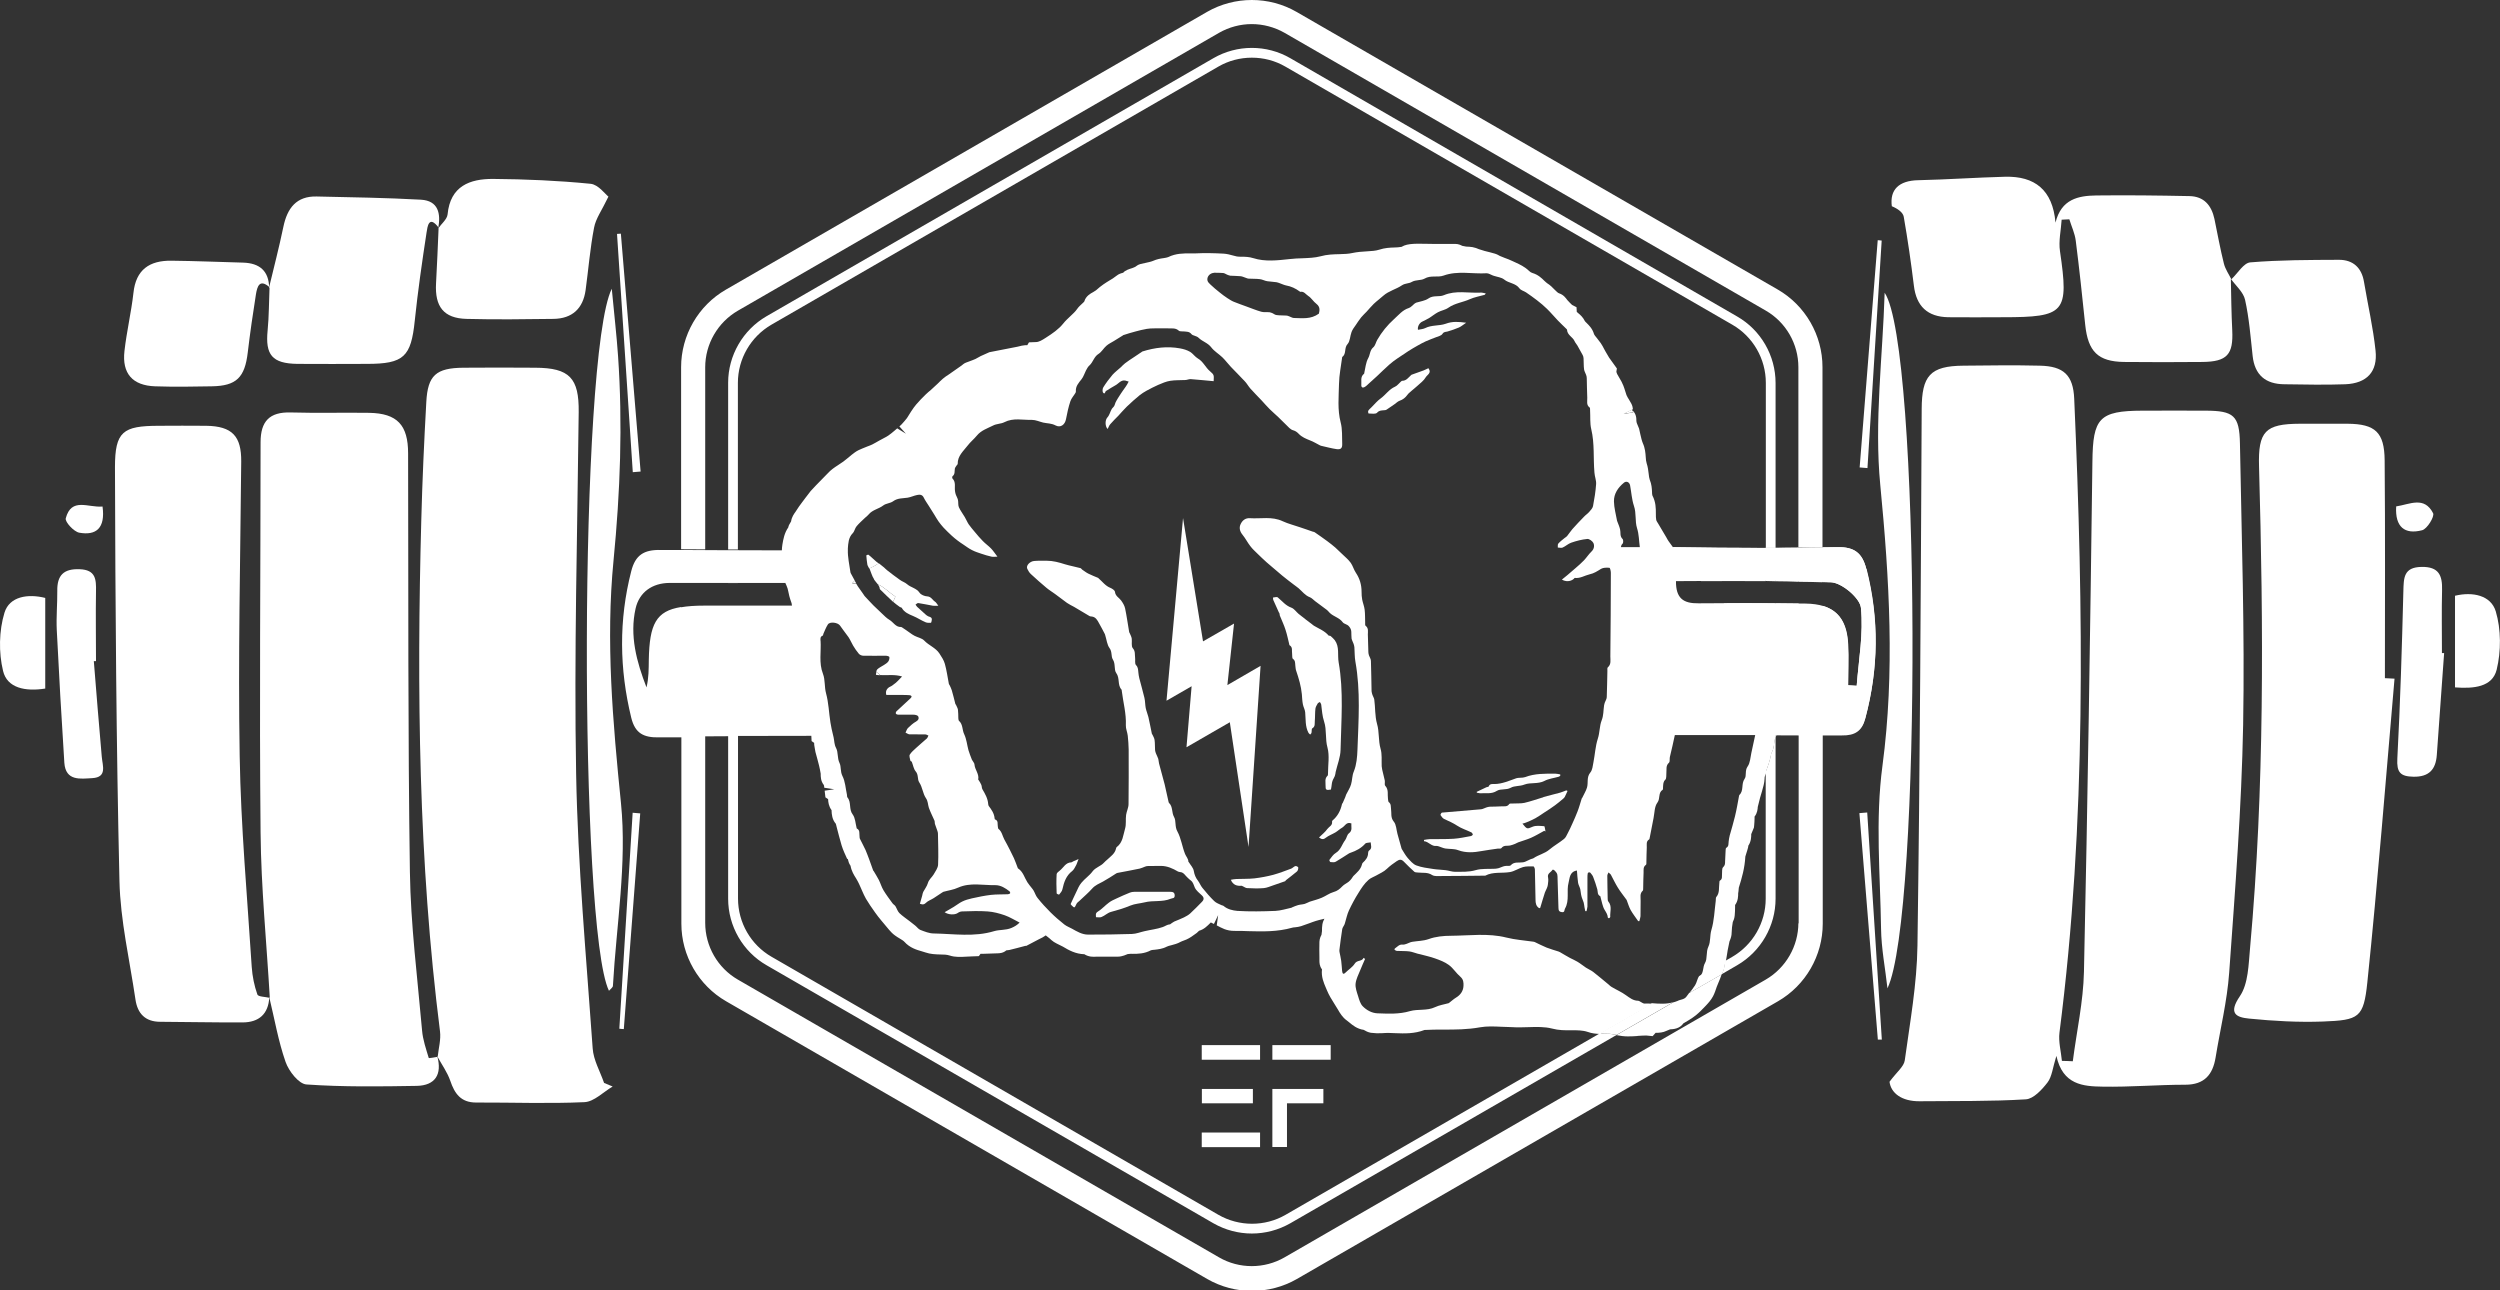 <?xml version="1.0" encoding="UTF-8"?>
<svg id="Livello_2" data-name="Livello 2" xmlns="http://www.w3.org/2000/svg" viewBox="0 0 195.05 100.66">
  <rect x="0" y="0" width="195.05" height="100.66" fill="#333333" stroke="none"/>
  <defs>
    <style>
      .cls-1 {
        fill: #fff;
        stroke-width: 0px;
      }
    </style>
  </defs>
  <g id="Livello_1-2" data-name="Livello 1">
    <g>
      <path class="cls-1" d="M34.15,82.44c.07-.66.26-1.33.18-1.97-1.68-13.27-1.82-26.59-1.46-39.92.08-3.06.22-6.12.39-9.18.11-2.09.76-2.66,2.89-2.68,1.87-.02,3.74-.01,5.61,0,2.68.01,3.42.81,3.39,3.46-.1,9.42-.37,18.83-.2,28.25.13,7.14.79,14.26,1.29,21.39.06.92.58,1.8.89,2.7l.67.28c-.73.43-1.45,1.18-2.19,1.22-2.82.13-5.64.02-8.47.03-1.18,0-1.67-.69-2.01-1.7-.23-.66-.66-1.26-1-1.88l.03.03Z"/>
      <path class="cls-1" d="M34.12,82.42c.38,1.4-.16,2.27-1.6,2.3-2.87.05-5.75.09-8.61-.11-.6-.04-1.38-1.04-1.63-1.76-.57-1.63-.86-3.35-1.27-5.04l.04.04c-.25-4.3-.68-8.59-.72-12.89-.1-10.15,0-20.3,0-30.45,0-1.64.69-2.38,2.36-2.33,2.04.06,4.08,0,6.12.03,2.18.04,3.03.95,3.03,3.16.03,10.89-.02,21.78.14,32.66.06,4.13.59,8.25.95,12.37.06.72.31,1.44.52,2.14.01.04.47-.05.71-.09,0,0-.03-.04-.03-.04Z"/>
      <path class="cls-1" d="M21.01,77.81c-.07,1.31-.81,1.95-2.07,1.96-2.15.01-4.29-.04-6.44-.05-1.17,0-1.77-.65-1.93-1.73-.45-3.08-1.18-6.16-1.25-9.25-.25-10.76-.32-21.53-.35-32.29,0-2.79.63-3.22,3.38-3.23,1.25,0,2.49-.02,3.74,0,2.03.03,2.75.81,2.73,2.8-.07,7.65-.25,15.31-.12,22.96.09,5.49.59,10.97.94,16.46.05.73.2,1.47.44,2.15.06.18.63.18.96.26,0,0-.04-.04-.04-.04Z"/>
      <path class="cls-1" d="M34.22,17.76c-.77-1.02-.87-.05-.94.38-.35,2.29-.68,4.58-.92,6.88-.29,2.82-.85,3.37-3.73,3.37-1.81,0-3.62.02-5.43,0-1.97-.03-2.51-.7-2.32-2.61.11-1.12.1-2.25.15-3.38l-.04.04c.38-1.58.79-3.16,1.12-4.75.3-1.44,1.01-2.4,2.6-2.36,2.71.06,5.42.1,8.13.25,1.37.08,1.56,1.09,1.35,2.23l.03-.05Z"/>
      <path class="cls-1" d="M34.19,17.82c.25-.36.69-.71.73-1.09.21-2.22,1.74-2.78,3.56-2.77,2.54.02,5.08.13,7.6.38.6.06,1.14.81,1.39,1-.51,1.07-.99,1.71-1.12,2.42-.31,1.61-.44,3.25-.66,4.87-.2,1.45-1.05,2.23-2.51,2.25-2.26.03-4.53.06-6.79,0-1.78-.05-2.47-.96-2.37-2.77.08-1.45.14-2.9.2-4.34,0,0-.04.06-.04.06Z"/>
      <path class="cls-1" d="M47.73,22.52c.19,2.04.38,3.64.49,5.25.37,5.32.17,10.61-.35,15.93-.62,6.32-.06,12.64.58,18.98.47,4.67-.36,9.48-.63,14.23,0,.13-.19.25-.31.39-2.34-4.84-2.33-49.64.22-54.77Z"/>
      <path class="cls-1" d="M21.03,22.41c-.79-.69-.96-.04-1.06.54-.24,1.51-.46,3.03-.64,4.55-.23,1.95-.88,2.61-2.81,2.64-1.47.03-2.95.05-4.42,0-1.76-.06-2.59-1-2.39-2.75.17-1.52.53-3.02.7-4.53.19-1.83,1.26-2.54,2.96-2.52,1.87.02,3.73.1,5.6.15,1.28.04,2.01.64,2.03,1.98,0,0,.04-.04.04-.04Z"/>
      <path class="cls-1" d="M7.32,51.58c.2,2.49.4,4.97.62,7.46.06.71.44,1.6-.74,1.67-.92.05-2.08.25-2.18-1.2-.22-3.45-.42-6.9-.59-10.35-.05-1.02.05-2.04.04-3.06-.02-1.21.49-1.74,1.75-1.69,1.25.05,1.29.79,1.27,1.73-.03,1.81,0,3.63,0,5.44-.05,0-.11,0-.16,0Z"/>
      <path class="cls-1" d="M3.54,53.72c-1.57.25-2.98-.04-3.3-1.37-.35-1.44-.32-3.14.11-4.55.39-1.27,1.83-1.49,3.18-1.15v7.06Z"/>
      <path class="cls-1" d="M48.44,18.23c.51,6.19,1.03,12.37,1.54,18.56-.2.02-.41.03-.61.05-.41-6.2-.82-12.4-1.23-18.59.1,0,.2-.01.3-.02Z"/>
      <path class="cls-1" d="M49.95,63.46c-.43,5.61-.85,11.22-1.28,16.83-.12,0-.23-.02-.35-.03.35-5.62.69-11.23,1.04-16.85.2.02.39.03.59.05Z"/>
      <path class="cls-1" d="M8,39.52c.23,1.69-.5,2.28-1.82,2.04-.42-.08-1.12-.84-1.05-1.12.44-1.66,1.75-.82,2.86-.92Z"/>
      <path class="cls-1" d="M161.72,82.8c.3-2.33.82-4.65.87-6.98.29-13.27.49-26.54.66-39.81.04-3.38.51-3.96,3.91-3.97,1.65,0,3.29-.01,4.94,0,2.17.01,2.62.38,2.66,2.56.13,7.32.38,14.64.25,21.95-.12,6.46-.63,12.91-1.09,19.35-.16,2.22-.7,4.4-1.06,6.61-.22,1.34-.88,2.12-2.36,2.12-2.15,0-4.3.19-6.45.15-1.52-.02-3.12-.14-3.61-2.4-.29.92-.34,1.61-.69,2.07-.43.56-1.09,1.28-1.69,1.32-2.76.17-5.53.12-8.3.15-1.41.01-2.23-.65-2.34-1.52.57-.77,1.12-1.18,1.19-1.67.41-2.98.95-5.96.99-8.95.2-13.95.26-27.91.33-41.86.01-2.6.65-3.37,3.26-3.39,1.99-.02,3.97-.05,5.96,0,1.85.04,2.6.73,2.68,2.58.72,16.51.96,33.01-1.15,49.45-.09.72.12,1.47.19,2.21.29,0,.57.02.86.03Z"/>
      <path class="cls-1" d="M186.82,52.96c-.69,7.9-1.3,15.8-2.12,23.68-.29,2.78-.65,2.95-3.47,3.06-1.91.07-3.85-.04-5.76-.23-1.01-.1-1.63-.4-.72-1.74.67-.98.68-2.48.8-3.77,1.13-12.5,1.05-25.03.7-37.56-.08-2.75.48-3.33,3.18-3.34,1.25,0,2.49,0,3.74,0,2.14.02,2.86.66,2.88,2.85.05,5.67.02,11.33.02,17,.25.01.51.02.76.04Z"/>
      <path class="cls-1" d="M174.05,21.73c.03,1.35.04,2.7.11,4.05.09,1.88-.4,2.44-2.33,2.46-2.04.02-4.08.02-6.12,0-2.02-.03-2.8-.81-3.02-2.88-.23-2.2-.46-4.39-.74-6.58-.07-.57-.33-1.11-.5-1.67-.2.01-.4.02-.6.03-.05.82-.25,1.66-.13,2.46.7,4.8.42,5.15-4.47,5.15-1.42,0-2.83.02-4.25,0-1.61-.03-2.49-.85-2.68-2.47-.22-1.8-.48-3.59-.79-5.37-.06-.34-.47-.63-.93-.82-.17-1.28.54-2,2.06-2.03,2.26-.05,4.51-.21,6.77-.27,2.32-.06,3.72,1.02,3.94,3.58.45-1.84,1.78-2.1,3.18-2.12,2.42-.03,4.85,0,7.27.05,1.13.02,1.72.72,1.95,1.78.24,1.16.45,2.33.74,3.49.11.44.39.83.59,1.24l-.05-.05Z"/>
      <path class="cls-1" d="M147.04,22.84c2.81,4.13,2.91,48.6.22,54.27-.17-1.55-.48-3.1-.5-4.66-.06-4.23-.46-8.43.11-12.71.97-7.27.54-14.57-.17-21.89-.48-4.94.19-10,.34-15Z"/>
      <path class="cls-1" d="M174.1,21.78c.49-.46.95-1.27,1.47-1.31,2.3-.19,4.61-.19,6.92-.2,1.1,0,1.77.62,1.95,1.73.3,1.78.71,3.55.9,5.35.18,1.65-.68,2.56-2.36,2.63-1.58.06-3.17.02-4.75,0-1.47-.01-2.32-.72-2.48-2.22-.16-1.46-.27-2.94-.59-4.37-.13-.6-.73-1.1-1.12-1.65,0,0,.04.05.04.05Z"/>
      <path class="cls-1" d="M190.69,50.96c-.19,2.65-.38,5.3-.57,7.94-.08,1.13-.6,1.72-1.82,1.7-1.03-.02-1.32-.34-1.26-1.42.23-4.34.36-8.69.47-13.03.03-1.05,0-1.9,1.43-1.92,1.34-.02,1.62.67,1.59,1.8-.04,1.64-.01,3.28-.01,4.92.06,0,.12,0,.18,0Z"/>
      <path class="cls-1" d="M191.54,46.48c1.37-.33,2.8-.04,3.18,1.22.42,1.41.42,3.11.07,4.55-.34,1.36-1.8,1.49-3.25,1.38v-7.14Z"/>
      <path class="cls-1" d="M146.81,18.76c-.37,5.92-.74,11.84-1.11,17.76-.2-.02-.41-.03-.61-.05.47-5.91.94-11.82,1.41-17.73.1,0,.21.02.31.03Z"/>
      <path class="cls-1" d="M146.51,81.11c-.48-5.89-.96-11.78-1.44-17.67.2-.02.4-.03.61-.05.38,5.91.76,11.81,1.14,17.72-.1,0-.21,0-.31,0Z"/>
      <path class="cls-1" d="M186.95,39.51c1.06-.16,2.19-.82,2.88.53.13.25-.46,1.23-.86,1.33-1.35.35-2.12-.25-2.02-1.86Z"/>
      <polygon class="cls-1" points="92.3 40.42 91.01 54.67 92.97 53.54 92.57 58.3 95.95 56.35 97.41 66.08 98.35 51.95 95.76 53.45 96.28 48.65 93.86 50.04 92.3 40.42"/>
      <g>
        <path class="cls-1" d="M98.31,81.54v1.14h-4.55v-1.14h4.55ZM93.77,86.08v-1.12h3.98v1.12h-3.98ZM94.9,88.36h3.41v1.14h-4.55v-1.14h1.14Z"/>
        <path class="cls-1" d="M103.82,81.54v1.14h-4.55v-1.14h4.55ZM99.27,84.96h3.98v1.12h-2.84v3.41h-1.14v-4.53Z"/>
      </g>
      <g>
        <path class="cls-1" d="M126.67,32.28l.75-.11c0-.05-.05-.14-.12-.2l-.63.31s0,0,0,0Z"/>
        <path class="cls-1" d="M56.81,47.24c-.6,0-1.19,0-1.79,0h0c.6,0,1.19,0,1.79,0h0Z"/>
        <polygon class="cls-1" points="103.95 72.11 103.96 72.11 103.94 72.11 103.95 72.11"/>
        <path class="cls-1" d="M61.79,47.24c-1.41,0-2.82,0-4.23,0h0c1.41,0,2.82,0,4.23,0h0Z"/>
        <path class="cls-1" d="M144.2,51.89c0,.53-.02,1.05-.02,1.58,0-.53.01-1.05.02-1.58Z"/>
        <path class="cls-1" d="M145.14,50.46c.09-1.02.14-2.03.03-3.03-.02-.19-.12-.41-.28-.63.16.22.26.44.28.63.1,1,.06,2.01-.03,3.03Z"/>
        <path class="cls-1" d="M55.02,28.66c0-1.82.98-3.51,2.55-4.42L95.11,2.56c.79-.45,1.67-.68,2.55-.68s1.77.23,2.56.68l37.54,21.67c1.58.91,2.55,2.6,2.55,4.42v14.06c.63,0,1.25,0,1.88-.02v-14.05c0-2.49-1.34-4.81-3.49-6.05L101.16.93c-2.15-1.24-4.83-1.24-6.99,0l-37.54,21.67c-2.15,1.24-3.49,3.56-3.49,6.05v14.2c.63,0,1.25,0,1.88.01v-14.21Z"/>
        <path class="cls-1" d="M57.57,29.87c0-1.87,1-3.6,2.62-4.54L95.05,5.2c.81-.47,1.71-.7,2.62-.7s1.81.23,2.62.7l34.86,20.13c1.62.93,2.62,2.67,2.62,4.54v12.88c.25,0,.51,0,.76,0v-12.87c0-2.14-1.15-4.13-3-5.19L100.67,4.54c-1.85-1.07-4.15-1.07-6,0l-34.86,20.13c-1.85,1.07-3,3.06-3,5.19v13.01c.25,0,.51,0,.76,0v-13.01Z"/>
        <path class="cls-1" d="M57.57,47.24c-.25,0-.51,0-.76,0h.76Z"/>
        <path class="cls-1" d="M61.28,45.46c-1.24,0-2.48,0-3.71,0v.02c1.24,0,2.48,0,3.72,0,0,0,0-.02,0-.02Z"/>
        <path class="cls-1" d="M56.81,45.49v-.02c-.6,0-1.19,0-1.79,0h0c.6,0,1.19.01,1.79.01Z"/>
        <path class="cls-1" d="M53.14,45.48c-.3,0-.61,0-.91,0,.3,0,.61,0,.91,0h0Z"/>
        <path class="cls-1" d="M55.02,45.48h0c-.63,0-1.25,0-1.88,0h0c.63,0,1.25,0,1.88,0Z"/>
        <path class="cls-1" d="M57.57,45.47c-.25,0-.51,0-.76,0v.02c.25,0,.51,0,.76,0v-.02Z"/>
        <path class="cls-1" d="M66.69,45.3c-.06.06-.13.12-.19.19-.35,0-.71,0-1.06,0,.45,0,.9,0,1.35,0-.04-.06-.07-.13-.11-.19Z"/>
        <path class="cls-1" d="M68.19,45.21c.09.13.2.25.3.38.46.18.91.66,1.37.96-.06.13-.12.27-.18.4.17.15.35.28.53.41.05.03.13.03.15.07.19.35.57.5.88.63.34.14.64.35.98.49.12.05.27.05.41.04.03,0,.06-.15.07-.23.02-.19-.12-.22-.27-.27-.08-.03-.16-.1-.23-.16-.22-.19-.44-.39-.65-.59-.05-.05-.08-.12-.12-.17.07-.04.15-.13.21-.12.39.06.77.14,1.15.21.12.02.25,0,.42,0-.12-.15-.17-.26-.25-.31-.21-.13-.3-.4-.61-.42-.21-.01-.49-.12-.6-.28-.25-.37-.69-.41-.99-.68-.16-.14-.38-.2-.55-.33-.34-.24-.67-.49-1-.75-.09-.07-.16-.15-.24-.22-.13-.11-.27-.21-.4-.32-.03.02-.07.02-.09.04-.19.15-.42.25-.64.35,0,0,0,0,0,.02.12.28.19.59.36.84Z"/>
        <path class="cls-1" d="M111.46,28.72c-.14.06-.26.13-.39.18-.31.11-.61.22-.92.33-.03,0-.05.03-.07.05-.2.18-.36.43-.68.43-.04,0-.08.05-.12.08-.15.13-.27.31-.44.38-.46.2-.72.62-1.1.9-.27.19-.49.46-.73.7-.09.09-.19.17-.26.28-.03.05.01.21.02.21.23,0,.55.07.67-.06.16-.18.32-.17.5-.19.08-.01.17,0,.24-.05.22-.14.42-.29.63-.43.13-.09.24-.21.38-.26.27-.09.46-.25.62-.47.08-.12.21-.2.31-.3.16-.14.33-.27.48-.41.23-.21.49-.4.64-.66.11-.19.48-.34.21-.69Z"/>
        <path class="cls-1" d="M82.89,69.38c.12-.55.29-1.06.76-1.42.13-.1.21-.28.3-.44.07-.12.1-.26.2-.5-.18.08-.3.13-.43.19-.04.02-.08.06-.13.07-.45.01-.61.41-.9.64-.1.08-.24.18-.25.28-.03.5-.02,1,0,1.5,0,.04.18.11.19.1.1-.13.23-.26.26-.42Z"/>
        <path class="cls-1" d="M85.95,71.54c.25-.1.46-.32.72-.39.52-.14,1.03-.29,1.53-.5.34-.14.74-.16,1.11-.25.65-.17,1.37,0,2.03-.28.13-.06.31,0,.31-.25,0-.25-.15-.29-.34-.29-.48,0-.96,0-1.44,0h0c-.46,0-.92-.01-1.38,0-.11,0-.23.02-.33.06-.35.14-.69.29-1.03.45-.21.1-.43.19-.61.33-.3.22-.55.51-.86.7-.22.13-.15.28-.15.44.15,0,.32.04.44-.02Z"/>
        <path class="cls-1" d="M99.81,47.81c.03.06.02.14.04.21.15.38.33.74.45,1.13.12.37.2.76.29,1.13,0,.02,0,.05.02.06.27.16.16.43.2.66.02.14-.01.35.06.4.2.14.17.33.19.52.02.14.02.29.07.42.2.59.38,1.19.44,1.82.02.26.03.53.08.79.04.21.16.41.18.62.05.54-.01,1.11.26,1.61.03.05.09.09.13.13.03-.04.09-.08.1-.13.03-.12,0-.31.06-.35.25-.15.18-.37.2-.57.03-.33.01-.66.05-.98.02-.14.11-.27.18-.4.03-.05.11-.07.17-.11.03.07.09.13.1.2.06.45.08.89.23,1.34.21.64.07,1.34.26,2.02.17.63.04,1.34.04,2.01,0,.06,0,.14-.03.18-.25.22-.15.51-.16.78-.01.33.05.37.42.3.01-.07.02-.15.04-.23.02-.15.03-.3.08-.44.04-.13.13-.25.18-.38.04-.1.05-.22.07-.33.13-.57.37-1.14.38-1.72.05-2.28.25-4.56-.15-6.83-.1-.57.08-1.2-.3-1.72-.09-.12-.21-.22-.32-.32-.04-.04-.14-.02-.17-.05-.3-.36-.74-.52-1.12-.75-.06-.03-.11-.08-.16-.12-.15-.11-.3-.23-.45-.34-.2-.16-.41-.32-.61-.48-.19-.16-.34-.4-.56-.48-.45-.16-.72-.52-1.06-.8-.07-.06-.25,0-.37.01,0,.06,0,.14.02.19.15.34.3.67.45,1Z"/>
        <path class="cls-1" d="M120.38,62.22s-.02,0-.03,0c-.47.14-.94.31-1.42.42-.28.06-.59.03-.89.05-.1,0-.26-.01-.29.04-.15.23-.37.17-.58.18-.32.02-.63.02-.95.03-.09,0-.18.04-.26.06-.14.04-.27.13-.41.14-.98.09-1.95.17-2.93.25-.06,0-.14,0-.17.05-.04.04-.08.14-.05.17.08.11.16.24.28.29.35.16.69.31,1.01.52.33.22.73.34,1.1.52.06.03.11.11.12.17,0,.03-.09.11-.15.12-.45.08-.89.18-1.34.21-.62.04-1.25.02-1.87.03-.15,0-.3.04-.45.06,0,.03,0,.07,0,.1.37.03.58.43.99.37.06,0,.12.02.18.04.16.05.32.13.49.16.33.05.69.01,1,.13.61.23,1.25.18,1.83.07.41-.08.83-.12,1.25-.19.1-.01.26.02.3-.04.19-.26.46-.15.7-.21.12-.03.24-.07.36-.12.09-.03.16-.09.25-.12.33-.12.67-.21.99-.35.36-.16.69-.36,1.04-.55.03.02.06.03.1.05-.03-.14-.06-.41-.1-.41-.3-.02-.64-.07-.9.04-.44.18-.43.22-.8-.24.11-.03.2-.05.29-.09.24-.1.49-.2.72-.33.24-.13.47-.3.7-.45.28-.18.56-.36.83-.56.22-.16.42-.33.62-.5.05-.04.11-.09.14-.15.08-.15.14-.3.22-.47-.02,0-.07-.05-.11-.04-.16.05-.3.13-.46.17-.43.12-.87.23-1.3.34Z"/>
        <path class="cls-1" d="M86.25,30.52s.07-.03.1-.05c.22-.13.43-.28.66-.4.26-.13.43-.44.78-.38.09.02.18.05.27.08-.04.08-.08.16-.13.24-.03.06-.07.12-.11.17-.13.19-.27.37-.39.56-.14.22-.29.44-.4.67-.06.13-.05.25-.19.38-.16.14-.21.4-.32.6-.03.07-.08.13-.13.19-.18.2-.18.69.03.89.07-.13.11-.27.2-.37.2-.23.42-.45.64-.67.22-.24.43-.49.66-.71.32-.31.65-.6.99-.88.17-.14.36-.25.55-.36.3-.16.6-.32.9-.45.31-.13.62-.27.95-.32.38-.06.77-.04,1.16-.06.14,0,.29-.08.43-.07.59.04,1.18.11,1.79.16.02-.46.05-.49-.28-.77-.36-.3-.53-.76-.95-1-.23-.13-.39-.39-.61-.52-.24-.14-.51-.22-.79-.27-.99-.18-1.96-.06-2.92.24-.02,0-.03.02-.05.03-.21.14-.43.29-.64.43-.23.15-.46.3-.68.47-.12.09-.22.21-.33.31-.21.19-.45.37-.64.58-.26.31-.51.64-.72.98-.07.11-.08.34-.01.42.13.15.15-.05.21-.13Z"/>
        <path class="cls-1" d="M106.21,30.04c-.01.17.1.24.23.17.13-.06.24-.18.35-.28.22-.19.43-.39.64-.58.32-.3.63-.61.96-.9.2-.18.42-.34.64-.49.28-.19.56-.38.84-.56.24-.15.48-.3.72-.43.21-.12.43-.24.65-.34.26-.12.53-.21.8-.32.18-.07.41-.12.5-.26.12-.19.26-.14.41-.19.3-.09.6-.19.88-.31.18-.08.33-.22.56-.37-.59-.08-1.07-.12-1.6.08-.51.18-1.09.08-1.6.34-.16.08-.37.09-.56.13-.05-.24.11-.54.34-.64.19-.09.38-.19.57-.3.22-.14.42-.31.65-.43.26-.14.57-.18.81-.35.51-.36,1.13-.42,1.68-.67.36-.16.77-.23,1.16-.34.01,0,.02-.03.08-.11-.16-.03-.29-.07-.41-.06-.95.05-1.92-.2-2.86.2-.37.16-.82-.02-1.21.26-.26.18-.62.22-.94.32-.05.02-.11.06-.15.09-.14.11-.27.28-.43.33-.49.15-.8.55-1.16.87-.52.47-.96,1.01-1.31,1.62-.11.19-.15.45-.31.58-.27.23-.24.57-.39.84-.19.34-.22.77-.31,1.16,0,.02,0,.05-.02.06-.31.25-.18.59-.21.9Z"/>
        <path class="cls-1" d="M115.24,61.85c.1.01.2.05.29.04.42-.03.84.08,1.26-.19.29-.18.71-.04,1.08-.24.29-.17.7-.1,1.07-.25.47-.18,1.04-.02,1.55-.28.34-.18.74-.22,1.12-.33.04-.01.08-.05.12-.07,0-.04,0-.07,0-.11-.13-.02-.26-.06-.39-.06-.79,0-1.59-.02-2.35.27-.22.08-.5.02-.72.1-.54.19-1.07.43-1.66.44-.17,0-.38-.04-.47.2-.01.03-.11.02-.17.05-.26.12-.51.24-.76.36,0,.03.01.05.02.08Z"/>
        <path class="cls-1" d="M96.86,69.1s.09.04.13.06c.1.05.21.13.32.13.43.02.86.04,1.29,0,.24-.02.48-.13.72-.21.32-.11.64-.22.95-.33.02,0,.03-.05.05-.07.29-.23.59-.45.87-.69.07-.06.11-.21.1-.31,0-.04-.16-.13-.22-.11-.12.03-.21.15-.33.2-.46.17-.92.35-1.39.48-.49.13-.98.22-1.48.28-.46.05-.94.03-1.41.05-.14,0-.29.04-.43.06.17.41.47.49.83.47Z"/>
        <path class="cls-1" d="M138.53,57.53c.04-.08.06-.16.09-.25-.03,0-.06,0-.09,0v.25Z"/>
        <path class="cls-1" d="M137.77,57.28v2.94c.16-.43.33-.87.43-1.43.05-.11.13-.25.17-.44.03-.13.04-.25.06-.38.02-.19.04-.3.09-.39,0-.02,0-.03.02-.05v-.25c-.25,0-.51,0-.76,0Z"/>
        <path class="cls-1" d="M128.89,78.27l-4.09,2.36c.12,0,.24.01.35.02.29,0,.57,0,.8.07.06.02.12,0,.18.02l4.42-2.55c-.55.17-1.11.12-1.66.08Z"/>
        <path class="cls-1" d="M134.61,74.97l-2.04,1.18c-.15.2-.18.5-.32.72-.13.21-.29.4-.44.6l2.54-1.46c.07-.16.14-.31.18-.5.04-.18.06-.36.09-.54Z"/>
        <path class="cls-1" d="M68.49,45.59c.07.1.14.21.15.35,0,.03.04.06.07.09.31.3.62.61.94.9,0,0,.02.01.03.02.06-.13.12-.27.18-.4-.46-.3-.91-.78-1.37-.96Z"/>
        <path class="cls-1" d="M68.55,43.96c-.06-.05-.12-.09-.18-.14-.21-.18-.4-.37-.61-.54-.03-.02-.17.04-.17.06.02.24.04.47.08.7.02.11.1.21.15.32.22-.11.44-.2.64-.35.03-.02.06-.02.09-.04Z"/>
        <path class="cls-1" d="M68.68,52.68c-.1-.09-.21-.17-.31-.26-.01.07-.02.15-.03.23.11.02.23.03.34.03Z"/>
        <path class="cls-1" d="M125.87,53s0,.01,0,.02v-.06s0,.02,0,.03Z"/>
        <path class="cls-1" d="M145.61,44.39c-.31-1.22-.91-1.73-2.26-1.7-.38,0-.77,0-1.15.01v2.72c.22,0,.44,0,.66.01.64.03,1.58.71,2.05,1.36.16.22.26.44.28.63.1,1,.06,2.01-.03,3.03-.09,1.02-.22,2.04-.3,3.05-.22-.01-.44-.03-.66-.04,0-.53.01-1.05.02-1.58s0-1.05-.02-1.58c-.08-1.7-.71-2.65-1.98-3.03v10.02c.5,0,1,0,1.49.01,1.03.02,1.58-.35,1.83-1.32,1.03-3.86,1.08-7.72.09-11.6Z"/>
        <path class="cls-1" d="M138.53,45.35c.6,0,1.19.02,1.78.04v-2.67c-.59,0-1.19.01-1.78.02v2.61Z"/>
        <path class="cls-1" d="M130.75,42.68h-.24c.08.13.16.26.21.41.02.04.12.14.2.21.08.08.17.16.24.25l.61.76c.25.3.37.45.51.6.14.15.28.29.43.43,1.69-.01,3.37,0,5.05,0v-2.59c-2.34,0-4.68-.02-7.02-.06Z"/>
        <path class="cls-1" d="M138.53,53.2c.05.13.11.25.12.42.02.24.06.48.11.72.1.5.2,1.07.1,1.68l-.04.34c-.03.29-.09.6-.2.92.57,0,1.13,0,1.7.01v-10.2c-.59,0-1.19-.01-1.78-.02v6.13Z"/>
        <path class="cls-1" d="M134.47,47.06c.14.14.28.27.42.41l.33.31c.18.16.35.33.52.5l.22.21c.27.25.58.53.77.93.09.18.21.34.32.5.23.32.5.68.62,1.17,0,.02.06.09.1.14v-4.16c-1.1-.01-2.2,0-3.3,0Z"/>
        <path class="cls-1" d="M140.31,45.39c.63.01,1.25.01,1.88.04v-2.72c-.63.01-1.25.01-1.88.02v2.67Z"/>
        <path class="cls-1" d="M137.77,42.74v2.59c.25,0,.51.01.76.02v-2.61c-.25,0-.51,0-.76,0Z"/>
        <path class="cls-1" d="M137.77,51.22s.02.03.03.05c.06.09.13.17.18.26l.51.91-.15.28h0s.06.1.09.17c.04.08.05.21.09.31v-6.13c-.25,0-.51,0-.76,0v4.16Z"/>
        <path class="cls-1" d="M126.09,51.83c.01-2.42.02-4.84.03-7.27,0-.34-.03-.68.21-.99.09-.12.07-.33.09-.5.02-.13.02-.26.04-.38h-1.81c-.05.39-.11.77-.18,1.16,0,0,1.11-1.47,1.65,1.47l-.24,7.66c.05-.28.12-.56.17-.84.02-.1.04-.2.04-.3Z"/>
        <path class="cls-1" d="M138.62,57.28c.11-.31.17-.63.2-.92l.04-.34c.1-.62,0-1.18-.1-1.68-.05-.24-.09-.48-.11-.72-.01-.17-.07-.28-.12-.42v4.08s.06,0,.09,0Z"/>
        <path class="cls-1" d="M144.17,50.31c.03.52.03,1.05.02,1.58,0-.53,0-1.05-.02-1.58Z"/>
        <g>
          <path class="cls-1" d="M127.78,80.82c.22-.01.44-.03.66-.03h0l.5.05.23-.26c.15,0,.31,0,.45-.03.14-.02.26-.06.39-.12l.29-.12c.24-.01.75-.04,1.04-.47l.39-.23c.2-.12.39-.25.57-.39.27-.22.51-.46.79-.76.19-.2.4-.43.56-.73.12-.23.21-.49.29-.74l.27-.66c.04-.09.07-.21.11-.31l-2.54,1.46c-.07.09-.13.18-.2.27-.18.25-.47.22-.69.34-.12.06-.24.08-.36.12l-4.42,2.55c.3.06.6.1.89.1.25,0,.5-.01.75-.03Z"/>
          <path class="cls-1" d="M134.34,76l1.19-.69c1.85-1.07,3-3.06,3-5.19v-12.6s0,.03-.02.05c-.05.1-.07.2-.09.39-.01.13-.03.25-.06.38-.04.19-.11.33-.17.44-.1.56-.26,1-.43,1.43v9.91c0,1.87-1,3.6-2.62,4.54l-.54.31c-.03.18-.05.36-.09.54-.04.19-.11.34-.18.5Z"/>
          <path class="cls-1" d="M145.61,44.39c-.31-1.22-.91-1.73-2.26-1.7-4.2.09-8.4.07-12.59,0h-.24c-.1-.15-.21-.3-.34-.47-.07-.09-.11-.19-.17-.29l-.64-1.08c-.06-.09-.14-.22-.15-.27-.03-.15-.03-.32-.03-.52,0-.4,0-.89-.27-1.4-.02-.04-.03-.19-.03-.29-.01-.25-.03-.59-.18-.95-.04-.1-.06-.27-.08-.45-.03-.25-.06-.53-.16-.83-.04-.12-.06-.29-.07-.48-.02-.31-.05-.7-.23-1.09-.08-.19-.13-.43-.19-.68-.03-.15-.06-.29-.1-.45l-.14-.34c-.03-.07-.06-.13-.07-.25,0-.2,0-.61-.36-.87.07.06.11.15.12.2l-.75.11s0,0,0,0l.63-.31.09-.05c-.01-.1-.03-.27-.13-.45-.06-.11-.12-.21-.18-.31-.07-.11-.14-.22-.19-.34l-.1-.31c-.05-.15-.09-.3-.15-.44-.08-.21-.19-.4-.31-.6-.12-.2-.23-.38-.23-.49l.04-.24-.61-.85c-.09-.15-.18-.3-.27-.46l-.11-.2c-.08-.16-.17-.32-.27-.47-.09-.13-.19-.26-.29-.38-.09-.11-.22-.26-.24-.34-.12-.41-.39-.67-.56-.84-.05-.05-.14-.13-.15-.16-.14-.29-.35-.48-.51-.61-.05-.04-.13-.12-.12-.1l-.02-.37-.35-.18c-.11-.11-.22-.21-.37-.38-.11-.15-.29-.41-.63-.52-.1-.03-.21-.14-.37-.3-.15-.16-.33-.34-.57-.49-.06-.04-.14-.12-.23-.2-.2-.2-.48-.47-.92-.6-.08-.02-.18-.08-.25-.15-.35-.34-.74-.52-1.09-.68l-.24-.11c-.19-.09-.39-.17-.59-.24l-.37-.15c-.09-.05-.22-.13-.39-.18-.26-.08-.53-.14-.8-.21l-.45-.14c-.13-.06-.29-.12-.5-.16-.16-.03-.33-.03-.49-.04l-.31-.06c-.11-.06-.3-.15-.55-.15-.6,0-1.19,0-1.79,0-.77,0-1.66-.08-2.19.13l-.2.1c-.19.04-.38.04-.57.05-.35.01-.74.03-1.17.17-.27.09-.61.11-.96.13-.38.02-.76.05-1.14.13-.3.07-.64.08-1,.09-.46.01-.97.02-1.5.17-.42.11-.89.13-1.4.15-.32.01-.64.02-.96.06-1.01.11-1.96.22-2.87-.07-.32-.1-.63-.11-.91-.11-.13,0-.25,0-.37-.02-.11-.02-.21-.05-.32-.08-.21-.06-.44-.12-.7-.14-.74-.04-1.49-.06-2.22-.02-.14,0-.28,0-.42,0-.49,0-1.09-.01-1.7.29-.07.03-.22.06-.36.08-.23.03-.52.08-.81.21-.16.07-.37.11-.59.16-.13.03-.27.06-.4.09-.2.05-.32.16-.41.22l-.24.1c-.23.07-.55.17-.7.36-.12.03-.34.08-.54.25-.17.14-.35.25-.54.36-.29.18-.61.37-1.04.76l-.22.14c-.21.11-.57.31-.69.72,0,.03-.11.12-.17.18-.12.11-.28.25-.41.44-.12.18-.31.35-.5.53-.2.19-.41.38-.58.6-.35.43-.81.75-1.36,1.1-.28.18-.52.33-.77.33h-.01l-.52.02-.13.22c-.1,0-.24,0-.43.04-.11.02-.23.05-.33.08l-2.2.43-.67.3c-.14.08-.28.16-.42.23-.15.07-.31.12-.46.18l-.27.1c-.16.06-.26.16-.35.23l-1,.7c-.16.1-.32.21-.46.33-.14.12-.28.26-.41.39l-.52.48c-.14.11-.27.23-.4.35-.26.25-.51.51-.75.79-.13.15-.24.31-.4.55l-.15.24c-.06.09-.11.18-.17.27-.11.15-.25.3-.41.48-.04.05-.1.09-.18.17l.51.57-.68-.42-.22.19c-.15.13-.31.26-.47.37-.1.07-.21.13-.33.19l-.39.21c-.18.1-.36.21-.54.3-.12.06-.24.1-.37.15l-.42.17c-.17.07-.38.16-.57.3-.17.12-.34.26-.5.4-.13.11-.26.21-.39.31-.14.1-.29.2-.43.29-.14.09-.29.19-.42.29-.12.09-.24.2-.4.37l-.87.89c-.15.15-.29.3-.43.46-.14.17-.27.34-.4.52l-.27.36c-.16.21-.32.43-.52.75-.1.14-.29.39-.34.74-.06.09-.11.18-.16.28-.03.07-.05.13-.06.19-.3.43-.39.92-.46,1.35-.03.15-.03.29-.04.44-1.14,0-2.27-.01-3.41-.01-.25,0-.51,0-.76,0-.6,0-1.19,0-1.79-.01-.63,0-1.25,0-1.88-.01-.54,0-1.08,0-1.61,0-1.32-.03-1.98.4-2.3,1.65-.98,3.82-.93,7.62,0,11.44.3,1.22.97,1.56,2.19,1.53.57-.01,1.15,0,1.72,0v14.54c0,2.49,1.34,4.81,3.49,6.05l37.54,21.67c1.08.62,2.29.93,3.49.93s2.42-.31,3.5-.93l37.54-21.67c2.15-1.24,3.49-3.56,3.49-6.05v-14.69c.49,0,1,0,1.49,0,1.03.02,1.58-.35,1.83-1.32,1.03-3.86,1.08-7.72.09-11.6ZM126.7,37.66c.2-.16.43-.04.48.21.1.53.13,1.09.3,1.6.2.58.07,1.19.24,1.73.16.5.15,1.01.22,1.49h-1.48c.02-.09.04-.19.13-.27.07-.06.07-.31,0-.37-.23-.22-.13-.5-.19-.74-.05-.22-.14-.42-.22-.63,0-.02-.02-.04-.02-.06-.09-.5-.23-1-.24-1.5-.01-.6.32-1.08.77-1.45ZM125.88,52.97v.05s0-.01,0-.02c0-.01,0-.02,0-.03ZM94.69,21.28c.25,0,.49,0,.74.02.11.01.21.09.31.13.08.03.17.07.25.08.26.02.53.01.8.04.13.01.26.08.39.12.08.03.17.07.26.07.29.02.57,0,.86.04.19.02.37.13.57.16.24.04.49.04.73.08.19.04.36.13.54.19.07.02.13.05.2.06.39.07.74.23,1.06.47.02.01.04.03.05.03.29-.06.43.2.62.32.24.15.4.44.64.62.32.25.24.54.19.76-.63.46-1.3.35-1.95.34-.12,0-.25-.09-.37-.13-.07-.03-.15-.06-.23-.06-.25-.02-.51,0-.76-.04-.11-.01-.2-.09-.3-.14-.08-.03-.16-.07-.25-.08-.21-.02-.44.02-.64-.04-.39-.11-.77-.27-1.16-.41-.33-.12-.67-.24-.99-.37-.17-.07-.33-.18-.49-.28-.21-.14-.42-.29-.61-.45-.24-.19-.48-.39-.7-.6-.1-.09-.21-.2-.24-.31-.08-.3.19-.6.5-.61ZM66.5,45.49c.06-.06.13-.12.19-.19-.1-.19-.21-.38-.31-.57-.01-.03-.03-.06-.03-.09-.08-.58-.22-1.17-.2-1.75,0-.04,0-.07,0-.11.03-.37.04-.84.38-1.18.14-.14.17-.39.3-.54.2-.24.44-.45.67-.67.09-.08.19-.15.27-.25.3-.37.79-.43,1.15-.71.21-.16.54-.16.76-.32.35-.26.74-.22,1.13-.28.25-.04.49-.16.74-.21.2-.04.4-.05.52.2.11.23.26.43.39.64.15.23.3.47.44.7.11.18.21.36.33.53.12.16.24.32.38.47.21.22.42.43.64.63.15.14.31.27.47.39.14.11.28.2.43.3.23.15.44.32.69.44.23.12.48.2.72.28.26.09.53.17.8.23.13.03.27,0,.46,0-.2-.26-.33-.46-.49-.63-.2-.21-.45-.38-.65-.59-.22-.22-.42-.46-.62-.7-.17-.2-.33-.39-.48-.6-.12-.18-.2-.39-.31-.57-.15-.26-.34-.5-.46-.77-.07-.17-.03-.38-.07-.57-.03-.13-.11-.26-.16-.39-.03-.09-.06-.19-.07-.29-.05-.33.09-.7-.2-.99-.03-.03-.02-.15,0-.17.22-.16.15-.4.19-.61.02-.08.09-.16.14-.24.03-.04.08-.08.08-.12-.01-.62.44-.99.77-1.42.22-.29.5-.51.73-.79.33-.4.8-.55,1.24-.77.3-.16.63-.13.9-.27.7-.36,1.44-.16,2.16-.18.29,0,.58.14.87.21.32.07.64.05.96.22.39.21.74-.05.82-.49.09-.47.19-.94.34-1.39.08-.24.27-.44.4-.66.02-.03.03-.08.03-.11-.03-.4.21-.66.44-.95.16-.2.23-.46.35-.69.08-.14.15-.29.27-.39.29-.26.35-.68.71-.9.24-.15.39-.44.61-.63.17-.15.38-.25.58-.37.24-.15.47-.29.71-.44,0,0,.01-.02.02-.02.32-.1.64-.21.97-.29.29-.08.58-.15.87-.2.18-.03.37-.04.55-.04.39,0,.78-.01,1.17,0,.27.01.54-.04.78.18.09.08.28.04.42.06.2.03.39-.01.57.21.1.13.4.12.57.3.29.28.71.38.98.74.23.3.58.5.86.77.24.23.43.5.66.74.36.38.74.75,1.1,1.14.16.17.27.38.42.55.28.32.59.62.88.93.21.23.41.46.63.68.21.21.45.41.67.62.21.2.41.4.61.6.18.16.31.37.58.44.15.04.3.15.41.27.25.26.56.38.88.51.27.1.52.26.78.39.03.01.06.03.08.03.4.09.8.2,1.2.26.34.05.46-.07.45-.4-.02-.56.02-1.15-.12-1.68-.26-1-.15-2-.13-3,.01-.7.16-1.4.25-2.11.35-.24.13-.7.42-1.01.2-.22.19-.63.31-.94.07-.19.2-.36.32-.53.14-.21.28-.42.43-.61.13-.16.28-.29.42-.44.19-.2.36-.42.56-.61.24-.23.51-.42.75-.64.43-.38,1-.5,1.45-.81.26-.17.55-.13.76-.26.33-.19.72-.1,1-.26.49-.29,1.03-.07,1.49-.24,1.11-.4,2.25-.11,3.36-.18.15,0,.3.1.45.16.04.01.07.03.11.04.27.09.6.12.81.29.36.3.89.27,1.19.69.11.15.34.2.51.31.29.2.58.4.86.62.27.21.54.43.78.67.3.29.56.61.85.91.21.22.44.43.66.65.02.02.05.04.05.07.02.42.45.56.59.89.05.12.15.22.22.34.14.24.28.49.41.74.04.08.07.17.07.26.02.29,0,.57.04.86.02.15.11.28.16.43.03.08.05.17.05.26.02.51.01,1.02.04,1.53.01.26-.09.56.19.76.04.03.02.15.03.24.03.48-.02.98.09,1.44.27,1.12.15,2.27.25,3.4.02.3.15.6.13.89-.04.57-.13,1.14-.24,1.71-.03.17-.18.32-.3.46-.12.14-.28.24-.4.37-.31.32-.62.64-.91.97-.15.17-.27.37-.42.55-.05.06-.12.09-.18.14-.17.14-.35.27-.5.44-.06.06-.03.21-.04.31.13,0,.28.05.38,0,.23-.1.43-.3.67-.38.4-.14.83-.25,1.25-.29.15-.02.41.17.48.32.09.2.06.46-.15.66-.22.21-.38.47-.59.69-.2.21-.42.4-.64.59-.22.19-.43.38-.65.56-.14.12-.29.23-.43.35.3.18.67.16.92-.05.03-.03.06-.08.09-.08.42.05.77-.19,1.15-.28.34-.07.61-.25.9-.43.17-.1.43-.1.65-.08.05,0,.11.26.11.39,0,2.18-.02,4.36-.04,6.53,0,.29.08.61-.2.85-.05.04-.03.18-.03.27-.02.68-.02,1.37-.05,2.05,0,.14-.1.28-.15.42-.03.07-.04.15-.06.23-.06.39-.03.77-.19,1.17-.17.43-.14.95-.3,1.43-.19.59-.22,1.23-.34,1.84-.05.27-.08.6-.24.79-.31.37-.15.79-.26,1.17-.08.28-.25.53-.37.8,0,.02-.03.03-.04.05-.11.34-.2.69-.33,1.02-.12.33-.27.64-.41.96-.11.25-.23.51-.36.75-.08.16-.16.34-.29.44-.36.29-.77.52-1.13.82-.37.32-.86.41-1.25.68-.06.04-.16.04-.23.08-.14.06-.27.13-.41.19-.06.03-.13.04-.2.05-.31.05-.66-.07-.93.23-.08.09-.32.02-.47.06-.16.03-.3.11-.46.16-.09.03-.2.04-.29.05-.51.03-1.05-.03-1.52.11-.54.16-1.06.12-1.6.13-.25,0-.5-.1-.76-.13-.31-.04-.63-.04-.94-.09-.45-.07-.91-.12-1.33-.28-.26-.1-.47-.36-.67-.58-.18-.21-.32-.47-.47-.71-.01-.02-.02-.04-.02-.06-.1-.37-.21-.74-.31-1.11-.09-.33-.09-.73-.29-.96-.26-.32-.16-.65-.21-.97-.03-.2.02-.4-.18-.55-.05-.04-.04-.17-.06-.26-.05-.34.07-.7-.21-1.01-.08-.08-.01-.28-.04-.42-.06-.28-.14-.56-.2-.84-.02-.09-.03-.18-.04-.27-.02-.46.04-.94-.09-1.37-.18-.64-.09-1.31-.27-1.92-.18-.64-.13-1.28-.22-1.92-.02-.12-.1-.23-.14-.35-.03-.09-.06-.19-.07-.29-.02-.79-.02-1.57-.05-2.36,0-.15-.1-.29-.15-.43-.03-.09-.05-.18-.05-.26-.02-.46-.02-.92-.04-1.38,0-.23.07-.49-.18-.68-.04-.03-.03-.15-.03-.24-.01-.34,0-.68-.04-1.01-.03-.26-.14-.52-.19-.78-.04-.2-.05-.41-.05-.61,0-.55-.14-1.04-.45-1.5-.16-.24-.23-.53-.39-.76-.18-.25-.42-.45-.64-.66-.19-.18-.38-.37-.57-.54-.2-.17-.41-.34-.63-.5-.32-.24-.66-.47-.99-.7-.04-.03-.1-.02-.14-.04-.33-.13-.67-.22-.99-.34-.45-.16-.92-.27-1.35-.47-.84-.4-1.71-.18-2.57-.24-.35-.02-.58.18-.71.45-.14.28-.08.57.14.84.23.28.39.61.61.89.17.23.39.42.59.62.22.22.45.43.68.64.14.12.28.24.42.36.27.23.53.46.8.68.28.23.58.46.87.68.14.11.28.2.41.31.28.24.5.56.88.7.15.06.27.2.4.3.31.23.63.46.94.7.08.06.13.15.21.22.3.29.75.37,1.01.73.1.14.33.14.48.31.13.15.18.27.19.44.01.17,0,.35.02.52.03.14.11.28.16.42.03.09.05.18.06.26.03.38.01.76.08,1.13.41,2.28.24,4.57.16,6.86-.02.57-.07,1.17-.28,1.69-.15.35-.12.69-.22,1.02-.08.28-.25.52-.38.79-.03.06-.04.13-.07.2-.06.15-.13.31-.2.46-.02.04-.06.06-.06.1-.11.5-.34.94-.74,1.27-.03.02-.04.08-.03.11.03.28-.24.37-.37.55-.17.24-.41.43-.65.66.2.15.33.18.52.03.23-.18.52-.28.77-.43.18-.11.33-.26.51-.36.23-.13.34-.49.73-.33-.04.26.11.54-.2.77-.15.11-.17.37-.29.53-.25.32-.33.75-.72.99-.21.12-.35.35-.51.55-.02.02.04.16.08.17.14.01.31.04.42-.03.35-.2.68-.43,1.02-.64.04-.03.09-.04.14-.06.44-.15.83-.36,1.14-.71.07-.08.26-.06.42-.1.02.25.13.47-.12.64-.05.03-.08.13-.08.19,0,.33-.19.56-.42.77-.03.03-.05.08-.06.13-.1.4-.4.63-.67.9-.05.05-.08.13-.13.19-.07.09-.14.18-.23.25-.16.13-.36.21-.5.36-.2.21-.39.37-.69.45-.32.09-.6.31-.91.44-.3.13-.63.21-.94.31-.13.05-.26.13-.39.17-.17.05-.36.05-.53.1-.15.04-.3.11-.45.17-.02,0-.03.03-.05.03-.42.09-.84.23-1.26.25-.99.04-1.99.06-2.97,0-.35-.03-.77-.12-1.08-.39-.03-.03-.09-.03-.14-.05-.2-.1-.43-.17-.59-.33-.33-.32-.63-.67-.92-1.03-.14-.17-.21-.38-.34-.55-.18-.23-.28-.47-.33-.77-.04-.24-.25-.45-.38-.67-.01-.02-.04-.03-.04-.04,0-.24-.18-.41-.26-.61-.23-.58-.31-1.23-.6-1.76-.22-.39-.08-.82-.26-1.13-.2-.35-.08-.8-.39-1.09-.01-.01-.02-.03-.03-.05-.1-.46-.2-.93-.31-1.39-.14-.55-.29-1.1-.44-1.64-.03-.12-.03-.25-.06-.36-.05-.14-.12-.28-.18-.42-.03-.08-.06-.17-.07-.26-.02-.27,0-.53-.04-.8-.02-.14-.1-.27-.16-.4-.01-.03-.04-.05-.05-.08-.09-.43-.17-.87-.27-1.3-.06-.24-.16-.47-.21-.71-.05-.26-.04-.53-.1-.79-.12-.51-.27-1.02-.4-1.53-.04-.14-.05-.28-.07-.42-.03-.21,0-.42-.19-.61-.11-.12-.04-.39-.07-.59-.03-.25.03-.49-.18-.73-.13-.15-.05-.49-.08-.74-.02-.14-.09-.27-.15-.41-.01-.04-.05-.07-.05-.1-.11-.62-.19-1.25-.32-1.86-.05-.22-.18-.43-.31-.61-.16-.22-.44-.33-.48-.67-.01-.12-.21-.25-.35-.31-.39-.15-.62-.48-.92-.74-.01-.01-.03-.03-.04-.04-.25-.11-.51-.2-.76-.33-.17-.08-.32-.21-.48-.31-.05-.03-.08-.1-.13-.12-.4-.11-.81-.18-1.21-.3-.47-.15-.94-.28-1.44-.28-.33,0-.65-.01-.98.02-.32.03-.65.35-.53.61.07.15.16.3.28.41.39.36.79.72,1.2,1.06.21.18.45.32.68.49.31.23.62.47.94.7.17.12.37.21.55.31.4.24.81.48,1.21.72.04.02.1.03.15.03.33.03.46.29.59.53.15.27.3.54.44.82.02.03.03.08.04.11.11.34.14.74.34,1.01.22.3.1.65.26.89.22.35.07.79.26,1.05.3.41.08.93.41,1.29.02.02.02.06.02.09.11.9.36,1.78.32,2.7-.01.27.12.54.15.82.04.35.06.71.07,1.07,0,1.42.01,2.84-.01,4.26,0,.28-.15.56-.19.84-.05.35.02.73-.08,1.07-.15.5-.17,1.08-.65,1.44-.04.03-.05.09-.06.13-.09.39-.41.59-.67.84-.09.08-.19.16-.27.25-.25.28-.65.36-.89.68-.24.33-.61.57-.87.89-.18.21-.29.49-.41.74-.15.29-.27.59-.43.92,0,0,.03.04.06.08.25.25.24.24.4-.1.05-.11.19-.18.28-.28.31-.3.65-.58.94-.91.24-.27.55-.39.85-.55.35-.19.69-.42,1.04-.64.03-.02.08-.03.12-.04.57-.11,1.14-.21,1.7-.33.14-.03.27-.1.41-.15.07-.03.15-.05.23-.05.34,0,.67-.01,1.01-.01.5,0,.93.2,1.34.44.04.02.1.03.15.04.3.01.41.28.6.44.08.07.16.16.25.22.19.14.22.36.31.55.11.24.35.42.55.61.18.17.18.33,0,.51-.3.3-.59.61-.91.9-.14.13-.32.22-.49.31-.24.12-.5.21-.75.32-.09.04-.16.11-.25.16-.03.02-.06.06-.09.06-.21.01-.38.15-.56.21-.45.16-.94.21-1.41.32-.33.07-.65.21-.99.22-1.14.04-2.29.05-3.43.05-.46,0-.86-.24-1.25-.46-.2-.11-.42-.19-.6-.33-.38-.3-.75-.62-1.09-.96-.35-.35-.69-.72-1-1.11-.14-.17-.2-.39-.31-.58-.09-.15-.22-.28-.32-.42-.06-.07-.11-.14-.16-.22-.23-.36-.33-.81-.71-1.07-.02-.01-.04-.02-.04-.04-.1-.26-.19-.52-.3-.77-.1-.22-.21-.44-.32-.65-.14-.27-.28-.55-.43-.81-.15-.28-.19-.62-.46-.83-.04-.03-.03-.13-.05-.2-.04-.19.06-.44-.22-.54-.02,0-.02-.05-.03-.08-.03-.38-.24-.68-.46-.97-.03-.04-.03-.1-.04-.15-.03-.43-.24-.79-.45-1.15-.06-.1-.04-.24-.09-.35-.05-.12-.12-.23-.19-.34-.01-.03-.05-.05-.05-.07.09-.43-.26-.76-.29-1.17,0-.1-.1-.2-.15-.3-.02-.03-.05-.06-.06-.1-.09-.24-.19-.48-.26-.72-.11-.41-.15-.86-.33-1.24-.17-.34-.09-.77-.41-1.05-.04-.04-.04-.13-.05-.2-.01-.22,0-.45-.03-.67-.02-.13-.1-.24-.15-.37-.01-.03-.04-.05-.05-.07-.09-.36-.18-.72-.28-1.07-.04-.13-.1-.25-.16-.38-.02-.04-.06-.08-.07-.13-.1-.52-.17-1.05-.31-1.55-.08-.29-.26-.56-.43-.82-.29-.44-.82-.62-1.18-1-.18-.19-.5-.24-.75-.37-.13-.06-.24-.15-.36-.23-.21-.15-.42-.3-.64-.44-.02-.01-.04-.02-.06-.02-.42.02-.6-.38-.91-.56-.22-.13-.4-.32-.59-.5-.22-.2-.43-.4-.64-.61-.01-.01-.02-.02-.03-.03-.22-.22-.43-.46-.65-.69-.05-.05-.08-.11-.12-.17-.14-.2-.29-.41-.43-.61-.03-.05-.06-.1-.09-.15-.02-.03-.03-.06-.05-.08-.45,0-.9,0-1.35,0,.35,0,.71,0,1.06,0ZM103.96,72.11s0,0,0,0h-.02s.02,0,.02,0ZM64.02,50.03c-.01-.16-.05-.36.17-.44.03-.01.03-.09.05-.14.11-.25.21-.51.35-.73.15-.24.78-.16.95.09.15.22.31.42.46.63.07.09.14.18.2.27.14.21.23.44.36.66.13.22.28.44.45.64.08.09.23.15.35.15.58.01,1.17,0,1.75,0,.1,0,.27.05.28.1.02.11-.02.25-.08.34-.08.12-.22.2-.34.28-.18.12-.38.2-.53.35-.04.04-.06.11-.07.18.1.09.21.17.31.26.57.03,1.13-.07,1.7.11-.23.23-.41.46-.67.63-.06.04-.1.09-.17.12-.2.08-.51.27-.39.69.4,0,.81,0,1.22,0,.2,0,.41,0,.61.02.05,0,.12.04.14.09.01.03-.03.11-.07.14-.37.35-.74.69-1.11,1.03-.04.04-.07.14-.04.18.02.04.11.08.17.08.4,0,.8,0,1.2,0,.13,0,.32.04.37.13.07.14.03.29-.16.4-.24.13-.44.32-.64.51-.09.09-.13.24-.19.36.1.04.19.12.29.13.42.01.84,0,1.26.01.08,0,.16.06.24.09,0,.01-.01.02-.02.03-.03.07-.05.14-.1.19-.28.25-.57.49-.84.74-.18.17-.38.33-.5.53-.06.11.02.31.05.47,0,.04.1.05.11.09.1.25.14.55.3.74.24.27.12.63.28.86.26.39.27.86.52,1.23.17.24.15.51.23.75.12.34.29.67.44,1.01.03.08.01.18.04.27.05.17.13.34.18.51.03.08.05.16.05.23.01.81.05,1.62.01,2.42-.01.26-.21.53-.35.77-.14.23-.37.39-.45.68-.07.24-.24.45-.36.68-.04.09-.06.19-.08.29-.06.2-.11.4-.18.63.13.04.28.12.47-.07.16-.16.41-.24.61-.37.22-.14.43-.28.65-.43.03-.02.07-.05.1-.06.39-.11.8-.16,1.16-.33.95-.42,1.93-.17,2.9-.19.42,0,.78.23,1.1.48.04.03.07.13.05.15-.04.05-.11.08-.18.08-.44.02-.88,0-1.32.05-.5.06-.99.16-1.48.27-.26.06-.52.13-.76.25-.23.11-.43.28-.65.41-.22.14-.45.26-.72.42.29.21.79.22,1.01.07.1-.07.23-.13.35-.13.66-.02,1.33-.05,1.99,0,.45.03.91.15,1.34.3.4.14.76.37,1.16.57-.19.19-.38.31-.64.42-.45.19-.92.12-1.35.25-1.55.47-3.13.21-4.7.18-.36,0-.72-.15-1.06-.28-.15-.06-.26-.23-.4-.34-.14-.11-.28-.22-.42-.33-.27-.21-.56-.4-.81-.64-.14-.14-.2-.36-.31-.54-.06-.09-.17-.14-.23-.23-.24-.33-.49-.66-.7-1.01-.15-.25-.23-.54-.36-.8-.12-.24-.27-.46-.4-.69,0-.02-.03-.03-.04-.04-.11-.31-.22-.62-.33-.92-.09-.23-.17-.46-.27-.69-.14-.3-.3-.59-.44-.88-.03-.06-.02-.14-.03-.21-.03-.21.05-.46-.21-.59-.01,0-.02-.04-.02-.06-.09-.35-.1-.76-.3-1.03-.32-.41-.09-.95-.41-1.33-.04-.05-.03-.14-.04-.21-.11-.5-.13-1.04-.36-1.48-.17-.35-.08-.71-.22-1-.19-.39-.09-.84-.27-1.17-.15-.29-.13-.55-.19-.82-.01-.06-.02-.11-.04-.17-.08-.33-.16-.66-.21-1-.12-.76-.14-1.54-.34-2.27-.14-.51-.06-1.05-.24-1.52-.34-.87-.13-1.74-.19-2.61ZM53.14,47.36c-1.96.31-2.47,1.35-2.52,4.12-.01.71,0,1.42-.18,2.15-.77-1.99-1.33-4.04-.85-6.16.29-1.27,1.3-1.98,2.64-1.99.3,0,.61,0,.91,0,.63,0,1.25,0,1.88,0,.6,0,1.19,0,1.79,0,.25,0,.51,0,.76,0,1.24,0,2.48,0,3.71,0,0,0,0,.02,0,.02.06.14.13.28.17.42.02.07.03.14.05.21.04.21.09.47.26.93,0,.05.02.13.03.19-1.41,0-2.82,0-4.23,0h-.76c-.6,0-1.19,0-1.79,0h-.05c-.73,0-1.32.04-1.83.13ZM140.31,72c0,1.82-.98,3.52-2.55,4.43l-37.54,21.67c-1.58.91-3.54.91-5.11,0l-37.54-21.67c-1.58-.91-2.55-2.61-2.55-4.43v-14.55c.6,0,1.19-.01,1.79-.01v12.68c0,2.14,1.15,4.13,3,5.19l34.86,20.13c.93.53,1.96.8,3,.8s2.07-.27,3-.8l25.47-14.7c-.06-.01-.12,0-.18-.02-.24-.06-.51-.07-.8-.07-.11,0-.23-.01-.35-.02l-24.51,14.15c-1.61.93-3.62.93-5.24,0l-34.86-20.13c-1.62-.93-2.62-2.67-2.62-4.54v-12.69c1.91,0,3.81,0,5.72-.01l.02.41.2.14c0,.1,0,.2.04.37.02.11.04.23.06.34l.15.55c.09.33.18.66.26,1.14,0,.23,0,.58.24.88.02.02.03.09.04.22l.78.12-.75.11.06.52.21.14s0,.01,0,.02c.01.21.04.53.27.84,0,0,0,.03,0,.06.01.25.04.67.33,1,.02.04.04.16.06.23l.19.73c.06.24.13.48.2.72.06.19.13.38.21.56l.22.49.06.03c.03.14.08.34.21.52.07.41.27.73.43.98l.12.21c.07.12.13.26.26.55l.1.23c.09.2.18.41.29.6.21.35.44.69.72,1.08.15.21.31.42.48.62.2.25.4.49.61.73.12.14.27.3.45.43.12.09.25.17.37.24.15.09.3.18.37.26.42.47.96.63,1.35.74.1.03.2.06.29.09.4.14.8.15,1.15.16.27,0,.53.01.74.08.45.15.91.11,1.31.09.14,0,.28-.02.43-.02l.54-.02.13-.18h.14s1.19-.04,1.19-.04c.12,0,.44-.01.68-.23l.24-.03c.36-.09.73-.18,1.24-.32h.08s.99-.52.99-.52c.09-.05.19-.09.28-.14l.22-.14s.02-.01.03-.02c.07.06.16.13.29.23.09.08.2.19.34.28.14.09.29.16.43.23.09.04.19.09.28.14.46.28.99.57,1.67.59.34.22.71.21.95.19.56,0,1.12,0,1.67,0,.19,0,.35-.05.48-.09l.28-.11c.14-.02.27-.03.41-.02.36,0,.89,0,1.41-.28.04-.02.19-.03.29-.04.25-.03.6-.06.94-.24.08-.04.21-.08.35-.11.22-.06.48-.12.74-.27.07-.04.15-.06.22-.09l.23-.09c.27-.12.48-.28.8-.51l.18-.17c.39-.11.64-.37.9-.63l.02-.02c.08.05.17.08.24.12l.33-.69h0l-.11.8c.37.19.75.44,1.41.43.35,0,.7,0,1.06.02,1.1.03,2.25.06,3.42-.27.07-.02.14-.03.21-.03.17-.02.33-.04.48-.09.22-.07.44-.15.65-.23.17-.06.34-.13.51-.18.16-.05.33-.09.5-.13.05-.01.11-.03.16-.04-.06.11-.13.27-.16.45-.03.17-.03.35-.03.52l-.04.29c-.06.11-.15.3-.16.54-.01.41-.01.81,0,1.22v.25c0,.13,0,.43.2.68-.07.58.14,1.05.3,1.43l.09.21c.15.37.37.72.59,1.07l.26.42c.16.28.36.62.7.86l.19.15c.25.21.61.51,1.12.58l.04.02c.12.07.29.17.53.21.32.04.61.05.88.03.34-.03.69-.02,1.03,0,.7.03,1.49.05,2.27-.25.49-.03.98-.03,1.46-.03.93,0,1.9,0,2.88-.18.51-.09,1.07-.07,1.67-.04.28.01.56.02.84.03.42.03.83.01,1.25,0,.65-.02,1.27-.04,1.85.11.52.14,1.02.14,1.49.13.47,0,.9,0,1.29.13.33.12.65.15.96.16l4.09-2.36c-.21-.01-.41-.02-.62-.01-.11,0-.22-.1-.33-.15-.05-.03-.11-.07-.16-.07-.38,0-.65-.22-.95-.43-.34-.25-.74-.42-1.11-.64-.11-.06-.2-.16-.3-.24-.38-.31-.76-.64-1.15-.94-.17-.13-.38-.21-.56-.33-.23-.15-.44-.33-.68-.47-.18-.11-.38-.19-.57-.29-.26-.14-.52-.3-.78-.45-.04-.02-.07-.03-.11-.05-.31-.1-.63-.19-.94-.31-.32-.13-.62-.29-.92-.43-.04-.02-.08-.02-.12-.03-.7-.1-1.41-.15-2.09-.32-1.43-.36-2.88-.15-4.32-.14-.59,0-1.21.06-1.75.26-.43.15-.85.14-1.27.21-.16.02-.3.11-.45.16-.1.03-.2.07-.29.06-.28-.04-.43.17-.62.3-.03.02-.04.1-.03.1.05.04.11.08.17.09.33.02.66,0,.98.04.22.03.44.12.66.18.06.02.12.03.18.04.39.11.8.19,1.18.33.37.13.76.28,1.07.51.34.25.57.64.9.92.24.21.25.45.24.71-.02.41-.24.71-.59.92-.18.11-.33.25-.5.38-.02.02-.05.04-.07.05-.35.1-.73.15-1.06.31-.63.3-1.33.13-1.96.31-.84.25-1.69.2-2.54.17-.44-.02-.85-.25-1.15-.56-.18-.19-.27-.5-.35-.77-.1-.32-.23-.66-.2-.98.04-.37.23-.72.37-1.07.11-.29.25-.57.37-.86-.04-.03-.07-.06-.11-.09-.14.31-.51.15-.7.46-.17.27-.47.45-.7.68-.21.21-.25.07-.28-.11-.03-.26-.03-.53-.07-.79-.03-.23-.09-.45-.13-.68-.01-.06-.02-.12-.01-.18.07-.54.13-1.08.22-1.62.02-.12.11-.22.16-.33.03-.05.04-.11.06-.17.1-.32.16-.65.3-.95.22-.47.47-.94.75-1.38.22-.36.46-.73.78-1.01.16-.15.39-.22.58-.33.29-.17.62-.3.85-.53.24-.23.5-.42.77-.6.23-.16.38-.15.57.05.26.27.53.53.81.78.07.06.21.04.32.06.35.04.71-.04,1.06.19.19.12.5.08.75.08,1.13,0,2.27-.02,3.4-.03.61-.32,1.29-.17,1.93-.28.35-.06.67-.29,1.02-.39.26-.07.54-.05.81-.05.04,0,.11.16.11.24.02.79.04,1.57.05,2.36,0,.26.04.51.29.66.03-.02.08-.02.08-.04.12-.39.23-.79.36-1.18.04-.12.11-.22.15-.33.03-.08.07-.17.08-.26.02-.19.06-.4.02-.58-.08-.33.22-.4.34-.6.06-.09.34.17.38.37.02.11.02.22.02.34.02.76.05,1.51.07,2.27,0,.2.07.3.28.32.23.02.16-.17.23-.28.37-.65.1-1.37.28-2.03.09-.32.06-.85.65-.94.03.32.04.64.09.96.03.17.13.33.17.49.04.18.04.36.09.54.04.18.13.34.18.52.03.12.04.24.06.36.02.1.04.2.06.3.03,0,.07,0,.1,0,.02-.12.06-.24.07-.35,0-.76,0-1.51,0-2.27,0-.1,0-.21.02-.31,0-.04.05-.09.09-.1.04,0,.11.01.13.05.08.1.17.2.21.32.12.31.23.63.32.96.05.19-.01.41.22.53.03.01.03.07.04.11.1.33.14.68.31.96.12.2.24.37.25.6,0,.02.07.06.1.05.04-.02.09-.07.09-.1-.03-.4.16-.83-.15-1.2-.04-.05-.05-.13-.05-.2-.01-.6-.03-1.21-.03-1.81,0-.09.06-.18.09-.26.06.06.15.11.19.18.18.33.34.68.54,1,.2.33.45.63.67.94,0,0,.01.02.02.03.1.26.18.54.31.78.17.3.39.58.59.87h.09c.03-.13.08-.25.09-.38.01-.4,0-.8.01-1.2.01-.27-.09-.57.17-.8.04-.04.02-.16.03-.24.01-.39.01-.78.03-1.16.01-.21-.05-.45.18-.61.05-.03.04-.15.04-.23.01-.38.01-.76.03-1.13.01-.22-.07-.48.19-.63.02-.01.02-.06.03-.08.1-.53.2-1.06.31-1.59.08-.41.07-.9.3-1.2.24-.32.04-.77.41-1,.04-.03.02-.15.03-.24.02-.2,0-.38.18-.55.1-.1.06-.35.08-.53.03-.27-.06-.56.2-.79.09-.08.04-.29.07-.44.13-.58.28-1.15.39-1.72h2.86c1.16,0,2.28,0,3.41,0-.1.46-.2.92-.3,1.39-.08.36-.09.78-.29,1.06-.24.33-.06.73-.24.97-.28.4-.04.92-.41,1.26-.01.01-.02.04-.02.06-.1.54-.19,1.08-.32,1.61-.12.5-.27.99-.41,1.49-.04.15-.06.3-.08.45-.03.18.03.39-.19.51-.04.02-.05.15-.05.23-.02.28-.02.55-.04.83,0,.17,0,.31-.16.46-.1.09-.06.35-.08.53-.02.18.05.39-.17.51-.04.02-.03.13-.04.2-.05.36.04.76-.24,1.08-.05.06-.02.2-.04.3-.1.76-.12,1.54-.34,2.27-.13.44-.05.91-.23,1.29-.21.44-.06.94-.27,1.29-.19.33-.08.73-.38,1.02-.02.02-.02.05-.04.07l2.04-1.18c.05-.3.11-.6.15-.9l.14-.69c.05-.13.13-.3.16-.52.02-.2.03-.39.04-.59l.06-.41c.06-.12.13-.29.15-.51.02-.22.03-.44.03-.66v-.16c.24-.32.24-.69.24-.91.02-.09.03-.19.05-.44.24-.76.46-1.52.51-2.43l.08-.26c.04-.13.09-.27.12-.4.02-.06.03-.12.03-.18.23-.34.23-.71.23-.91l.21-.51.02-.18c.02-.17.02-.35.03-.52v-.16c.22-.27.24-.59.25-.75l.18-.72c.1-.33.2-.66.28-.99.04-.16.06-.32.07-.48,0-.08.01-.19.03-.22l.09-.23s0-.02,0-.02v-2.93c.86,0,1.69.01,2.54.01v14.7ZM144.84,53.51c-.22-.01-.44-.03-.66-.04,0-1.05.04-2.11,0-3.16-.11-2.21-1.11-3.19-3.32-3.22-2.13-.03-4.26-.05-6.39-.03-.65,0-1.3,0-1.94.01-1.21.02-1.78-.4-1.77-1.73,4.07,0,8.09-.12,12.1.09.85.04,2.25,1.22,2.33,1.99.21,1.99-.18,4.05-.33,6.08Z"/>
        </g>
      </g>
    </g>
  </g>
</svg>